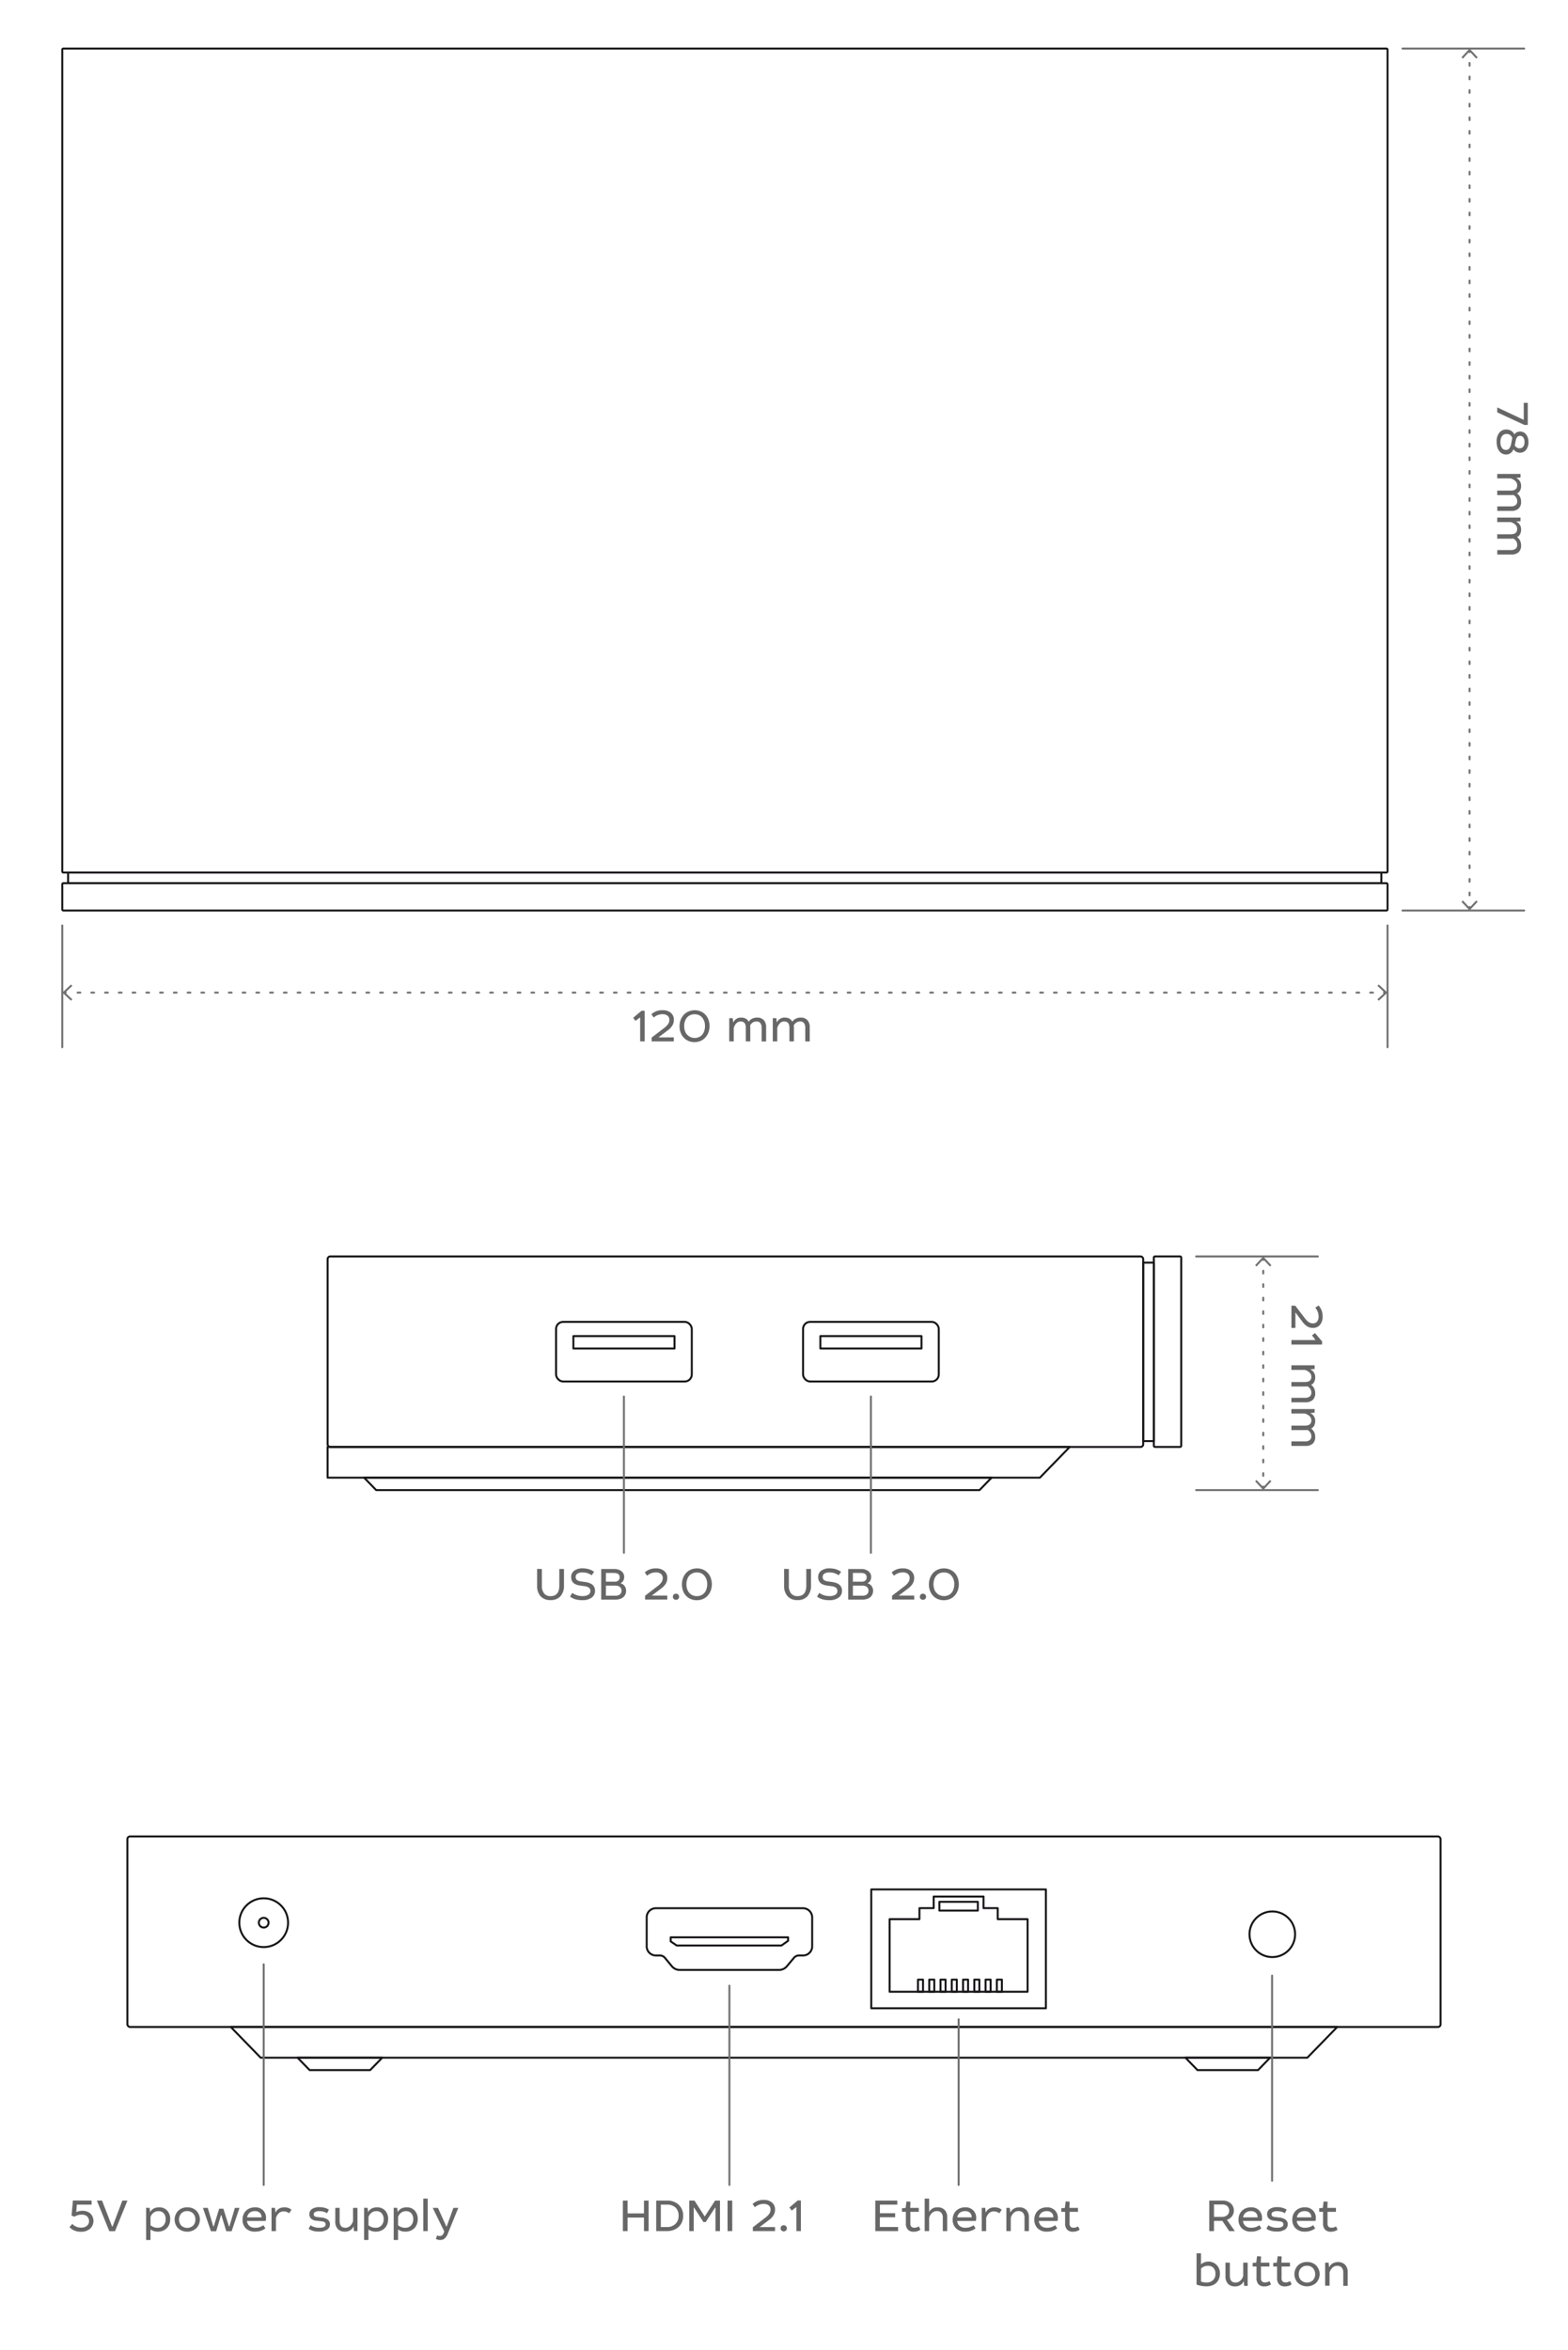 <svg xmlns="http://www.w3.org/2000/svg" viewBox="0 0 895.09 1340.78"><defs><style>.cls-1,.cls-2,.cls-3,.cls-5,.cls-6{fill:none;stroke-linecap:round;stroke-linejoin:round;stroke-width:1.13px;}.cls-1{stroke:#171517;}.cls-2,.cls-3,.cls-5,.cls-6{stroke:#717171;}.cls-3{stroke-dasharray:1.55 6.21;}.cls-4{fill:#717171;}.cls-5{stroke-dasharray:1.57 6.28;}.cls-6{stroke-dasharray:1.54 6.16;}.cls-7{fill:#676767;}</style></defs><g id="Scheme"><rect class="cls-1" x="35.54" y="27.7" width="756.53" height="470.15" rx="0.61"/><rect class="cls-1" x="35.54" y="503.91" width="756.53" height="15.62" rx="0.61"/><rect class="cls-1" x="38.88" y="497.85" width="749.65" height="6.06"/><line class="cls-2" x1="800.6" y1="27.7" x2="870.07" y2="27.7"/><line class="cls-2" x1="800.6" y1="519.53" x2="870.07" y2="519.53"/><line class="cls-2" x1="838.9" y1="28.93" x2="838.9" y2="29.71"/><line class="cls-3" x1="838.9" y1="35.93" x2="838.9" y2="514.41"/><line class="cls-2" x1="838.9" y1="517.51" x2="838.9" y2="518.3"/><polygon class="cls-4" points="834.26 32.69 835.09 33.46 838.9 29.36 842.7 33.46 843.53 32.69 838.9 27.7 834.26 32.69"/><polygon class="cls-4" points="834.26 514.54 835.09 513.77 838.9 517.86 842.7 513.77 843.53 514.54 838.9 519.53 834.26 514.54"/><line class="cls-2" x1="792.07" y1="528.06" x2="792.07" y2="597.53"/><line class="cls-2" x1="35.54" y1="528.06" x2="35.54" y2="597.53"/><line class="cls-2" x1="790.84" y1="566.36" x2="790.05" y2="566.36"/><line class="cls-5" x1="783.77" y1="566.36" x2="40.69" y2="566.36"/><line class="cls-2" x1="37.55" y1="566.36" x2="36.77" y2="566.36"/><polygon class="cls-4" points="787.08 561.72 786.31 562.55 790.4 566.36 786.31 570.16 787.08 570.99 792.07 566.36 787.08 561.72"/><polygon class="cls-4" points="40.53 561.72 41.3 562.55 37.2 566.36 41.3 570.16 40.53 570.99 35.54 566.36 40.53 561.72"/><rect class="cls-1" x="658.67" y="716.87" width="15.62" height="108.71" rx="0.61"/><rect class="cls-1" x="652.61" y="720.42" width="6.06" height="101.83"/><rect class="cls-1" x="187.02" y="716.88" width="465.59" height="108.71" rx="1.53"/><polygon class="cls-1" points="593.61 843.12 187.01 843.12 187.01 825.58 610.68 825.58 593.61 843.12"/><polygon class="cls-1" points="559.16 850.2 214.74 850.2 207.85 843.12 566.05 843.12 559.16 850.2"/><rect class="cls-1" x="317.43" y="754.23" width="77.48" height="34.01" rx="4.01"/><rect class="cls-1" x="327.31" y="762.33" width="57.73" height="7.07"/><rect class="cls-1" x="468.3" y="762.33" width="57.73" height="7.07"/><rect class="cls-1" x="458.42" y="754.23" width="77.48" height="34.01" rx="4.01"/><line class="cls-2" x1="682.82" y1="716.88" x2="752.29" y2="716.88"/><line class="cls-2" x1="682.82" y1="850.2" x2="752.29" y2="850.2"/><line class="cls-2" x1="721.12" y1="718.11" x2="721.12" y2="718.89"/><line class="cls-6" x1="721.12" y1="725.05" x2="721.12" y2="845.11"/><line class="cls-2" x1="721.12" y1="848.18" x2="721.12" y2="848.97"/><polygon class="cls-4" points="716.48 721.86 717.31 722.64 721.12 718.54 724.92 722.64 725.76 721.86 721.12 716.88 716.48 721.86"/><polygon class="cls-4" points="716.48 845.21 717.31 844.44 721.12 848.53 724.92 844.44 725.76 845.21 721.12 850.2 716.48 845.21"/><line class="cls-2" x1="356.17" y1="796.81" x2="356.17" y2="885.98"/><line class="cls-2" x1="497.16" y1="796.81" x2="497.16" y2="885.98"/><rect class="cls-1" x="72.71" y="1047.82" width="749.65" height="108.71" rx="1.53"/><polygon class="cls-1" points="746.29 1174.06 148.79 1174.06 131.72 1156.53 763.37 1156.53 746.29 1174.06"/><polygon class="cls-1" points="718.15 1181.14 683.59 1181.14 676.7 1174.06 725.04 1174.06 718.15 1181.14"/><polygon class="cls-1" points="211.31 1181.14 176.75 1181.14 169.86 1174.06 218.2 1174.06 211.31 1181.14"/><circle class="cls-1" cx="150.53" cy="1097.03" r="13.92"/><circle class="cls-1" cx="150.53" cy="1097.03" r="2.78"/><path class="cls-1" d="M463.63,1094v16.52a5.22,5.22,0,0,1-5.22,5.22h-2.3a3.77,3.77,0,0,0-2.91,1.37l-4,4.77a5.78,5.78,0,0,1-4.47,2.11H388a5.78,5.78,0,0,1-4.47-2.11l-3.95-4.77a3.77,3.77,0,0,0-2.91-1.37h-2.29a5.22,5.22,0,0,1-5.22-5.22V1094a5.22,5.22,0,0,1,5.22-5.22h84.05A5.26,5.26,0,0,1,463.63,1094Z"/><polygon class="cls-1" points="382.86 1105.38 449.88 1105.38 449.88 1107.38 446.09 1110.05 386.31 1110.05 382.86 1107.71 382.86 1105.38"/><rect class="cls-1" x="497.36" y="1078.05" width="99.69" height="67.8"/><polygon class="cls-1" points="586.59 1095.02 586.59 1136.43 507.83 1136.43 507.83 1095.02 524.86 1095.02 524.86 1088.73 532.99 1088.73 532.99 1082.11 561.43 1082.11 561.43 1088.73 569.55 1088.73 569.55 1095.02 586.59 1095.02"/><rect class="cls-1" x="536.26" y="1085.12" width="21.93" height="5.01"/><rect class="cls-1" x="524.03" y="1129.52" width="2.88" height="6.91"/><rect class="cls-1" x="530.46" y="1129.52" width="2.88" height="6.91"/><rect class="cls-1" x="536.89" y="1129.52" width="2.88" height="6.91"/><rect class="cls-1" x="543.32" y="1129.52" width="2.88" height="6.91"/><rect class="cls-1" x="549.75" y="1129.52" width="2.88" height="6.91"/><rect class="cls-1" x="556.18" y="1129.52" width="2.88" height="6.91"/><rect class="cls-1" x="562.61" y="1129.52" width="2.88" height="6.91"/><rect class="cls-1" x="569.04" y="1129.52" width="2.88" height="6.91"/><circle class="cls-1" cx="726.29" cy="1103.64" r="13.02"/><line class="cls-2" x1="150.53" y1="1120.78" x2="150.53" y2="1246.66"/><line class="cls-2" x1="416.38" y1="1132.97" x2="416.38" y2="1246.66"/><line class="cls-2" x1="547.23" y1="1152.17" x2="547.23" y2="1246.66"/><line class="cls-2" x1="726.16" y1="1127.23" x2="726.16" y2="1244.28"/></g><g id="EN"><path class="cls-7" d="M368,576.77v17.42h-2.57V580.47l-2.68,2-1.3-1.74,4.84-4.07Z"/><path class="cls-7" d="M384.62,594.19H372V592l7.39-5.66a8.68,8.68,0,0,0,2.06-2.16,4.15,4.15,0,0,0,.65-2.22,3,3,0,0,0-1-2.4,4.43,4.43,0,0,0-3-.88,7.43,7.43,0,0,0-4.93,1.9l-1.32-1.87a8.91,8.91,0,0,1,6.37-2.31,6.94,6.94,0,0,1,4.73,1.5,5,5,0,0,1,1.72,4,6.12,6.12,0,0,1-.85,3.22,9.84,9.84,0,0,1-2.66,2.79l-5.31,4h8.82Z"/><path class="cls-7" d="M396.48,576.41A8.44,8.44,0,0,1,401,577.6a7.93,7.93,0,0,1,3,3.25,10.57,10.57,0,0,1,.43,8.16,9,9,0,0,1-1.71,2.88,7.86,7.86,0,0,1-2.72,2,8.56,8.56,0,0,1-3.52.72,8.41,8.41,0,0,1-4.51-1.21,8,8,0,0,1-3-3.28,9.94,9.94,0,0,1-1.05-4.59,10.14,10.14,0,0,1,.62-3.54,9,9,0,0,1,1.73-2.89,7.81,7.81,0,0,1,2.72-1.93A8.54,8.54,0,0,1,396.48,576.41Zm0,2.31a5.72,5.72,0,0,0-3.24.91,5.65,5.65,0,0,0-2,2.42,8.33,8.33,0,0,0-.67,3.43,8.16,8.16,0,0,0,.69,3.42,5.94,5.94,0,0,0,8.49,2.44,5.51,5.51,0,0,0,2-2.41,8.24,8.24,0,0,0,.68-3.45,7.34,7.34,0,0,0-1.59-4.89A5.41,5.41,0,0,0,396.48,578.72Z"/><path class="cls-7" d="M418.28,580.94l.26,2.56a4.72,4.72,0,0,1,4.58-2.88,5.44,5.44,0,0,1,2.61.6,3.66,3.66,0,0,1,1.65,1.76,5,5,0,0,1,2-1.75,6.13,6.13,0,0,1,2.75-.61,5,5,0,0,1,3.89,1.45,5.92,5.92,0,0,1,1.32,4.14v8h-2.56V586.4a4.1,4.1,0,0,0-.76-2.67,2.68,2.68,0,0,0-2.21-.93,4,4,0,0,0-3.61,2.34,5.1,5.1,0,0,1,.1,1.12v7.93h-2.55V586.4q0-3.6-3-3.6a3.29,3.29,0,0,0-2.35,1,6.16,6.16,0,0,0-1.55,2.78v7.62h-2.57V580.94Z"/><path class="cls-7" d="M443.17,580.94l.27,2.56a4.7,4.7,0,0,1,4.57-2.88,5.48,5.48,0,0,1,2.62.6,3.76,3.76,0,0,1,1.65,1.76,5,5,0,0,1,2-1.75,6.09,6.09,0,0,1,2.74-.61,5,5,0,0,1,3.89,1.45,5.87,5.87,0,0,1,1.33,4.14v8h-2.56V586.4a4.16,4.16,0,0,0-.76-2.67,2.68,2.68,0,0,0-2.22-.93,4,4,0,0,0-3.6,2.34,5.1,5.1,0,0,1,.1,1.12v7.93h-2.55V586.4q0-3.6-3.05-3.6a3.3,3.3,0,0,0-2.35,1,6.25,6.25,0,0,0-1.55,2.78v7.62h-2.56V580.94Z"/><path class="cls-7" d="M309.32,895.24v9.46a6.84,6.84,0,0,0,1.27,4.45,4.48,4.48,0,0,0,3.69,1.56q5,0,5-6v-9.51h2.67v9.54a8.76,8.76,0,0,1-2,6,7.21,7.21,0,0,1-5.68,2.21,7.3,7.3,0,0,1-5.66-2.16,8.58,8.58,0,0,1-2-6v-9.63Z"/><path class="cls-7" d="M337.73,898.82a8.55,8.55,0,0,0-5.14-1.63,5.26,5.26,0,0,0-3,.68,2.4,2.4,0,0,0-.27,3.64,4.76,4.76,0,0,0,2.31.81l2.61.36q5.43.81,5.43,5a4.63,4.63,0,0,1-1.91,3.86A8.79,8.79,0,0,1,332.3,913a13.56,13.56,0,0,1-3.76-.48,9.55,9.55,0,0,1-3.11-1.55l1.25-2.11a10,10,0,0,0,5.83,1.82,6,6,0,0,0,3.37-.79,2.46,2.46,0,0,0,1.15-2.15,2.25,2.25,0,0,0-.78-1.79,4.7,4.7,0,0,0-2.47-.91l-2.73-.39c-3.36-.45-5-2.06-5-4.81a4.3,4.3,0,0,1,1.78-3.69,7.91,7.91,0,0,1,4.77-1.3,12.44,12.44,0,0,1,3.58.51,8.33,8.33,0,0,1,2.95,1.52Z"/><path class="cls-7" d="M350.44,895.24a6.68,6.68,0,0,1,4.34,1.26,4.08,4.08,0,0,1,1.54,3.31,4.18,4.18,0,0,1-.51,2.05,3.12,3.12,0,0,1-1.39,1.37v.23a4,4,0,0,1,2.17,1.53,4.46,4.46,0,0,1,.82,2.63,5.07,5.07,0,0,1-.38,2,4.63,4.63,0,0,1-1.13,1.59,5.07,5.07,0,0,1-1.95,1.09,8.61,8.61,0,0,1-2.75.4h-8V895.24Zm-4.57,7.23h5a3,3,0,0,0,2.15-.68,2.44,2.44,0,0,0,.7-1.87c0-1.63-1.11-2.44-3.35-2.44h-4.49Zm0,8h5.33a4.23,4.23,0,0,0,2.69-.74,2.93,2.93,0,0,0,0-4.26,4.22,4.22,0,0,0-2.7-.75h-5.3Z"/><path class="cls-7" d="M380.91,912.66H368.24v-2.18l7.38-5.66a8.68,8.68,0,0,0,2.06-2.16,4.15,4.15,0,0,0,.65-2.22,3,3,0,0,0-1-2.4,4.41,4.41,0,0,0-3-.88,7.43,7.43,0,0,0-4.93,1.91l-1.32-1.88a8.93,8.93,0,0,1,6.38-2.31,7,7,0,0,1,4.73,1.5,5,5,0,0,1,1.72,4,6.22,6.22,0,0,1-.85,3.22,10,10,0,0,1-2.67,2.79l-5.31,4h8.83Z"/><path class="cls-7" d="M384.6,909.81a1.86,1.86,0,0,1,2.54,0,1.77,1.77,0,0,1,0,2.52,1.89,1.89,0,0,1-2.52,0,1.77,1.77,0,0,1,0-2.52Z"/><path class="cls-7" d="M397.8,894.88a8.5,8.5,0,0,1,4.52,1.19,8.06,8.06,0,0,1,3,3.25,10.69,10.69,0,0,1,.43,8.16,8.86,8.86,0,0,1-1.72,2.88,7.69,7.69,0,0,1-2.71,1.95,8.6,8.6,0,0,1-3.53.72,8.44,8.44,0,0,1-4.51-1.21,8,8,0,0,1-3-3.28,9.94,9.94,0,0,1-1-4.59,10.14,10.14,0,0,1,.62-3.54,9,9,0,0,1,1.73-2.89,7.91,7.91,0,0,1,2.72-1.93A8.54,8.54,0,0,1,397.8,894.88Zm0,2.31a5.67,5.67,0,0,0-3.23.91,5.57,5.57,0,0,0-2.05,2.43,9,9,0,0,0,0,6.85,5.61,5.61,0,0,0,5.26,3.33,5.77,5.77,0,0,0,3.24-.9,5.58,5.58,0,0,0,2-2.41,8.4,8.4,0,0,0,.68-3.45,7.25,7.25,0,0,0-1.6-4.88A5.38,5.38,0,0,0,397.8,897.19Z"/><path class="cls-7" d="M450.31,895.24v9.46a6.84,6.84,0,0,0,1.27,4.45,4.46,4.46,0,0,0,3.69,1.56q5,0,5-6v-9.51h2.68v9.54a8.76,8.76,0,0,1-2,6,7.21,7.21,0,0,1-5.68,2.21,7.3,7.3,0,0,1-5.66-2.16,8.58,8.58,0,0,1-2-6v-9.63Z"/><path class="cls-7" d="M478.72,898.82a8.55,8.55,0,0,0-5.14-1.63,5.26,5.26,0,0,0-3,.68,2.4,2.4,0,0,0-.27,3.64,4.76,4.76,0,0,0,2.31.81l2.6.36q5.44.81,5.44,5a4.63,4.63,0,0,1-1.91,3.86,8.79,8.79,0,0,1-5.45,1.47,13.43,13.43,0,0,1-3.75-.48,9.5,9.5,0,0,1-3.12-1.55l1.25-2.11a10,10,0,0,0,5.83,1.82,6,6,0,0,0,3.37-.79,2.46,2.46,0,0,0,1.15-2.15,2.25,2.25,0,0,0-.78-1.79,4.7,4.7,0,0,0-2.47-.91l-2.73-.39c-3.36-.45-5-2.06-5-4.81a4.28,4.28,0,0,1,1.79-3.69,7.86,7.86,0,0,1,4.76-1.3,12.44,12.44,0,0,1,3.58.51,8.33,8.33,0,0,1,2.95,1.52Z"/><path class="cls-7" d="M491.43,895.24a6.68,6.68,0,0,1,4.34,1.26,4.07,4.07,0,0,1,1.53,3.31,4.18,4.18,0,0,1-.5,2.05,3.12,3.12,0,0,1-1.39,1.37v.23a4,4,0,0,1,2.17,1.53,4.46,4.46,0,0,1,.82,2.63,5.07,5.07,0,0,1-.38,2,4.63,4.63,0,0,1-1.13,1.59,5.07,5.07,0,0,1-1.95,1.09,8.61,8.61,0,0,1-2.75.4h-8V895.24Zm-4.57,7.23h5a3,3,0,0,0,2.15-.68,2.44,2.44,0,0,0,.7-1.87c0-1.63-1.11-2.44-3.35-2.44h-4.49Zm0,8h5.33a4.23,4.23,0,0,0,2.69-.74,2.93,2.93,0,0,0,0-4.26,4.22,4.22,0,0,0-2.7-.75h-5.3Z"/><path class="cls-7" d="M521.9,912.66H509.23v-2.18l7.39-5.66a8.81,8.81,0,0,0,2-2.16,4.15,4.15,0,0,0,.65-2.22,3,3,0,0,0-1-2.4,4.41,4.41,0,0,0-3-.88,7.43,7.43,0,0,0-4.93,1.91l-1.32-1.88a8.93,8.93,0,0,1,6.38-2.31,7,7,0,0,1,4.73,1.5,5,5,0,0,1,1.72,4,6.13,6.13,0,0,1-.86,3.22,9.84,9.84,0,0,1-2.66,2.79l-5.31,4h8.83Z"/><path class="cls-7" d="M525.59,909.81a1.86,1.86,0,0,1,2.54,0,1.77,1.77,0,0,1,0,2.52,1.89,1.89,0,0,1-2.52,0,1.77,1.77,0,0,1,0-2.52Z"/><path class="cls-7" d="M538.79,894.88a8.5,8.5,0,0,1,4.52,1.19,8,8,0,0,1,3,3.25,10.69,10.69,0,0,1,.43,8.16,8.86,8.86,0,0,1-1.72,2.88,7.69,7.69,0,0,1-2.71,1.95,8.6,8.6,0,0,1-3.53.72,8.44,8.44,0,0,1-4.51-1.21,8,8,0,0,1-3-3.28,9.94,9.94,0,0,1-1-4.59,10.14,10.14,0,0,1,.62-3.54,9,9,0,0,1,1.73-2.89,8,8,0,0,1,2.72-1.93A8.54,8.54,0,0,1,538.79,894.88Zm0,2.31a5.67,5.67,0,0,0-3.23.91,5.57,5.57,0,0,0-2,2.43,9,9,0,0,0,0,6.85,6,6,0,0,0,8.5,2.43,5.58,5.58,0,0,0,2-2.41,8.4,8.4,0,0,0,.68-3.45,7.25,7.25,0,0,0-1.6-4.88A5.38,5.38,0,0,0,538.79,897.19Z"/><path class="cls-7" d="M872.12,242.45H870.2l-15.5-7.16v-2.83l15.13,7.1v-9.7h2.29Z"/><path class="cls-7" d="M872.49,252.19a6.93,6.93,0,0,1-1.33,4.49,4.33,4.33,0,0,1-3.51,1.62,4.42,4.42,0,0,1-2.08-.52,4.64,4.64,0,0,1-1.62-1.44,5,5,0,0,1-1.69,2.22,4.28,4.28,0,0,1-2.57.78,4.67,4.67,0,0,1-2-.46,5.36,5.36,0,0,1-1.71-1.33,6.43,6.43,0,0,1-1.19-2.29,10.75,10.75,0,0,1-.44-3.17,7.88,7.88,0,0,1,1.53-5.21,5,5,0,0,1,4-1.81,5.11,5.11,0,0,1,4.65,2.8,3.29,3.29,0,0,1,1.37-1.24,4.34,4.34,0,0,1,5.26,1.22A6.71,6.71,0,0,1,872.49,252.19ZM863,251.3c.11-.57.21-1,.29-1.37a3.29,3.29,0,0,0-3.35-2.32,3,3,0,0,0-2.49,1.21,5.42,5.42,0,0,0-.92,3.37,5.59,5.59,0,0,0,.85,3.36,2.69,2.69,0,0,0,2.29,1.16,2.37,2.37,0,0,0,1.9-.83,6.06,6.06,0,0,0,1.07-2.74Zm1.93,1.77-.23,1a3,3,0,0,0,2.86,1.71,2.44,2.44,0,0,0,1.95-.89,4.21,4.21,0,0,0,.75-2.74,4,4,0,0,0-.72-2.57,2.25,2.25,0,0,0-1.86-.9,2,2,0,0,0-1.61.73,4.82,4.82,0,0,0-.86,2.17Z"/><path class="cls-7" d="M868,272.45l-2.56.27a4.7,4.7,0,0,1,2.88,4.57,5.41,5.41,0,0,1-.6,2.61,3.66,3.66,0,0,1-1.76,1.65,5,5,0,0,1,1.75,2,6.09,6.09,0,0,1,.61,2.74,5,5,0,0,1-1.45,3.89,5.92,5.92,0,0,1-4.14,1.33h-8v-2.57h7.79a4.16,4.16,0,0,0,2.67-.75,2.7,2.7,0,0,0,.93-2.22,4,4,0,0,0-2.34-3.6,5.8,5.8,0,0,1-1.12.1H854.7v-2.55h7.79q3.6,0,3.6-3.05a3.3,3.3,0,0,0-1-2.35,6.16,6.16,0,0,0-2.78-1.55H854.7v-2.56H868Z"/><path class="cls-7" d="M868,297.35l-2.56.26a4.71,4.71,0,0,1,2.88,4.57,5.48,5.48,0,0,1-.6,2.62,3.76,3.76,0,0,1-1.76,1.65,5,5,0,0,1,1.75,2,6.12,6.12,0,0,1,.61,2.74,5,5,0,0,1-1.45,3.9,5.92,5.92,0,0,1-4.14,1.32h-8v-2.56h7.79a4.1,4.1,0,0,0,2.67-.76,2.68,2.68,0,0,0,.93-2.21,4,4,0,0,0-2.34-3.61,5.1,5.1,0,0,1-1.12.1H854.7v-2.55h7.79c2.4,0,3.6-1,3.6-3.05a3.27,3.27,0,0,0-1-2.34,6.07,6.07,0,0,0-2.78-1.55H854.7V295.3H868Z"/><path class="cls-7" d="M737.21,757.71V745h2.19l5.66,7.39a8.68,8.68,0,0,0,2.15,2.06,4.18,4.18,0,0,0,2.23.64,3,3,0,0,0,2.4-1,4.46,4.46,0,0,0,.87-3,7.37,7.37,0,0,0-1.9-4.92l1.88-1.32a8.91,8.91,0,0,1,2.31,6.37,6.91,6.91,0,0,1-1.51,4.73,5,5,0,0,1-4,1.72,6.15,6.15,0,0,1-3.22-.85,10,10,0,0,1-2.78-2.67l-4-5.3v8.82Z"/><path class="cls-7" d="M754.63,767.17H737.21v-2.58h13.73l-2-2.68,1.74-1.29,4.08,4.83Z"/><path class="cls-7" d="M750.47,781.07l-2.57.27a4.69,4.69,0,0,1,2.88,4.57,5.41,5.41,0,0,1-.6,2.61,3.66,3.66,0,0,1-1.76,1.65,4.91,4.91,0,0,1,1.75,2,6.06,6.06,0,0,1,.61,2.74,5,5,0,0,1-1.44,3.89,6,6,0,0,1-4.14,1.32h-8v-2.56H745a4.06,4.06,0,0,0,2.66-.76,2.68,2.68,0,0,0,.93-2.21,4,4,0,0,0-2.34-3.61,5,5,0,0,1-1.11.11h-7.94v-2.56H745q3.59,0,3.59-3a3.29,3.29,0,0,0-1-2.35,6.16,6.16,0,0,0-2.78-1.55h-7.62V779h13.26Z"/><path class="cls-7" d="M750.47,806l-2.57.27a4.71,4.71,0,0,1,2.88,4.57,5.48,5.48,0,0,1-.6,2.62,3.76,3.76,0,0,1-1.76,1.65,4.89,4.89,0,0,1,1.75,2,6.09,6.09,0,0,1,.61,2.74,5,5,0,0,1-1.44,3.89A5.9,5.9,0,0,1,745.2,825h-8v-2.56H745a4.11,4.11,0,0,0,2.66-.76,2.68,2.68,0,0,0,.93-2.21,4,4,0,0,0-2.34-3.61,5,5,0,0,1-1.11.1h-7.94v-2.55H745q3.59,0,3.59-3a3.3,3.3,0,0,0-1-2.35,6.15,6.15,0,0,0-2.78-1.54h-7.62v-2.57h13.26Z"/><path class="cls-7" d="M52.29,1255.59v2.31H43.86l-.34,4.29a7.75,7.75,0,0,1,3.57-.75,6.49,6.49,0,0,1,4.52,1.56,6,6,0,0,1-.22,8.66,7.64,7.64,0,0,1-5.22,1.72,9.61,9.61,0,0,1-3.59-.64,8.68,8.68,0,0,1-2.91-2l1.57-1.85a7.13,7.13,0,0,0,2.38,1.64,7.39,7.39,0,0,0,2.77.49,4.91,4.91,0,0,0,3.18-1,3.25,3.25,0,0,0,1.24-2.69,3.5,3.5,0,0,0-1.05-2.69,4.18,4.18,0,0,0-3-1,7.11,7.11,0,0,0-4.21,1.14l-1.71-.62.78-8.63Z"/><path class="cls-7" d="M58.26,1255.59l5.7,14.74h.31l5.57-14.74h2.91l-7.1,17.47H62.4l-7.1-17.47Z"/><path class="cls-7" d="M85.42,1259.75l.26,2.42a5.47,5.47,0,0,1,2.14-2.09,6.42,6.42,0,0,1,3-.64,6,6,0,0,1,4.59,1.84,6.87,6.87,0,0,1,1.74,4.93,8,8,0,0,1-.58,3.07,6.18,6.18,0,0,1-1.55,2.25,6.9,6.9,0,0,1-2.21,1.33,7.32,7.32,0,0,1-2.61.46,7.16,7.16,0,0,1-4.29-1.25v6H83.42v-18.37Zm.49,9.91A6.25,6.25,0,0,0,90,1271.1a4.36,4.36,0,0,0,3.31-1.32,5.08,5.08,0,0,0,1.26-3.64,4.77,4.77,0,0,0-1.09-3.27,3.8,3.8,0,0,0-3-1.25,4.49,4.49,0,0,0-2.81.88,5.23,5.23,0,0,0-1.75,2.42Z"/><path class="cls-7" d="M106.87,1259.44a7.16,7.16,0,0,1,5.2,1.93,7.16,7.16,0,0,1,0,10,7.85,7.85,0,0,1-10.37.05,7.19,7.19,0,0,1,0-10A7.08,7.08,0,0,1,106.87,1259.44Zm0,2.15a4.5,4.5,0,0,0-3.4,1.34,5.29,5.29,0,0,0,0,6.91,5,5,0,0,0,6.8,0,4.82,4.82,0,0,0,1.26-3.47,4.76,4.76,0,0,0-1.29-3.43A4.45,4.45,0,0,0,106.87,1261.59Z"/><path class="cls-7" d="M118.61,1259.75l3.13,10.55H122l3.12-10.09h2.39l3.19,10.09h.25l3.14-10.55h2.62l-4.49,13.33h-3.05l-2.78-9.15h-.26l-2.72,9.15h-3l-4.57-13.33Z"/><path class="cls-7" d="M141,1267.23a4.11,4.11,0,0,0,1.44,2.86,4.88,4.88,0,0,0,3.25,1,7.69,7.69,0,0,0,4.67-1.44l1.14,1.79a8.79,8.79,0,0,1-2.72,1.43,10.38,10.38,0,0,1-3.15.44,7.25,7.25,0,0,1-5.26-1.85,6.69,6.69,0,0,1-1.92-5.06,7.2,7.2,0,0,1,.89-3.58,6.41,6.41,0,0,1,2.54-2.49,7.7,7.7,0,0,1,3.75-.9,6.12,6.12,0,0,1,4.52,1.7,6.06,6.06,0,0,1,1.72,4.48,8.5,8.5,0,0,1-.18,1.61Zm8.32-2.07a3.55,3.55,0,0,0-1-2.6,3.83,3.83,0,0,0-2.81-.94,4.52,4.52,0,0,0-3,.93,4.22,4.22,0,0,0-1.44,2.61Z"/><path class="cls-7" d="M157,1259.75l.25,2.76a5,5,0,0,1,2-2.29,5.85,5.85,0,0,1,3.08-.78,6.15,6.15,0,0,1,4.09,1.4l-1.41,2a4.61,4.61,0,0,0-3.15-1.07,3.84,3.84,0,0,0-2.66,1,6.06,6.06,0,0,0-1.68,2.78V1273H155v-13.26Z"/><path class="cls-7" d="M186.71,1262.79a8.64,8.64,0,0,0-4.39-1.17,4.89,4.89,0,0,0-2.37.47,1.45,1.45,0,0,0-.83,1.32,1.32,1.32,0,0,0,.43,1.07,2.85,2.85,0,0,0,1.46.49l2.71.32a7.05,7.05,0,0,1,3.45,1.23,3.19,3.19,0,0,1,1.18,2.67,3.44,3.44,0,0,1-1.66,3,8.36,8.36,0,0,1-4.64,1.09,12.6,12.6,0,0,1-3.16-.36,9.09,9.09,0,0,1-2.72-1.25l1.1-2a8.82,8.82,0,0,0,4.88,1.43c2.48,0,3.72-.63,3.72-1.9a1.47,1.47,0,0,0-.5-1.22,3.44,3.44,0,0,0-1.78-.55l-3.12-.37a4.79,4.79,0,0,1-2.87-1.16,3.46,3.46,0,0,1-1-2.58,3.42,3.42,0,0,1,1.49-2.9,7.21,7.21,0,0,1,4.26-1.07,10.06,10.06,0,0,1,5.41,1.4Z"/><path class="cls-7" d="M193.88,1259.75v7.35q0,4,3.18,4a4.06,4.06,0,0,0,2.74-1,5.88,5.88,0,0,0,1.73-2.82v-7.53h2.52V1273h-2l-.23-2.68a4.94,4.94,0,0,1-1.94,2.23,5.68,5.68,0,0,1-3,.76,5.35,5.35,0,0,1-4.05-1.5,6.08,6.08,0,0,1-1.44-4.37v-7.7Z"/><path class="cls-7" d="M209.84,1259.75l.27,2.42a5.38,5.38,0,0,1,2.13-2.09,6.47,6.47,0,0,1,3-.64,6,6,0,0,1,4.58,1.84,6.87,6.87,0,0,1,1.74,4.93,8,8,0,0,1-.57,3.07,6.31,6.31,0,0,1-1.55,2.25,7,7,0,0,1-2.21,1.33,7.39,7.39,0,0,1-2.61.46,7.16,7.16,0,0,1-4.29-1.25v6h-2.49v-18.37Zm.5,9.91a6.25,6.25,0,0,0,4.09,1.44,4.36,4.36,0,0,0,3.31-1.32,5.08,5.08,0,0,0,1.26-3.64,4.77,4.77,0,0,0-1.1-3.27,3.78,3.78,0,0,0-3-1.25,4.52,4.52,0,0,0-2.82.88,5.28,5.28,0,0,0-1.74,2.42Z"/><path class="cls-7" d="M226.74,1259.75l.27,2.42a5.38,5.38,0,0,1,2.13-2.09,6.47,6.47,0,0,1,3-.64,6,6,0,0,1,4.58,1.84,6.87,6.87,0,0,1,1.74,4.93,7.78,7.78,0,0,1-.58,3.07,6.06,6.06,0,0,1-1.55,2.25,6.86,6.86,0,0,1-2.2,1.33,7.39,7.39,0,0,1-2.61.46,7.12,7.12,0,0,1-4.29-1.25v6h-2.49v-18.37Zm.5,9.91a6.22,6.22,0,0,0,4.08,1.44,4.38,4.38,0,0,0,3.32-1.32,5.12,5.12,0,0,0,1.25-3.64,4.77,4.77,0,0,0-1.09-3.27,3.8,3.8,0,0,0-3-1.25,4.49,4.49,0,0,0-2.81.88,5.21,5.21,0,0,0-1.74,2.42Z"/><path class="cls-7" d="M244.16,1254.47V1273h-2.52v-18.54Z"/><path class="cls-7" d="M250,1259.75l4.78,10.6H255l3.82-10.6h2.8l-6,14.72a7.12,7.12,0,0,1-1.79,2.75,3.8,3.8,0,0,1-2.56.85,4.23,4.23,0,0,1-2.45-.67l.7-1.94a3.32,3.32,0,0,0,1.56.35,2.11,2.11,0,0,0,1.3-.39,3,3,0,0,0,.89-1.3l.34-.94L247,1259.75Z"/><path class="cls-7" d="M358.25,1255.59v7.32h9.36v-7.32h2.65V1273h-2.65v-7.72h-9.36V1273h-2.68v-17.42Z"/><path class="cls-7" d="M380.76,1255.59a9.31,9.31,0,0,1,6.72,2.42,8.35,8.35,0,0,1,2.51,6.29,8.75,8.75,0,0,1-1.15,4.49,8.08,8.08,0,0,1-3.27,3.1,10.43,10.43,0,0,1-4.89,1.12H374.6v-17.42Zm-3.53,15.11h3.45a6.83,6.83,0,0,0,4.82-1.74,6.06,6.06,0,0,0,1.87-4.66,6.17,6.17,0,0,0-1.77-4.75,7,7,0,0,0-4.94-1.65h-3.43Z"/><path class="cls-7" d="M396.43,1255.59l5.87,9.08,5.91-9.08H411V1273h-2.57v-13.37h-.24l-5.33,8.19h-1.32l-5.31-8.19H396V1273h-2.52v-17.42Z"/><path class="cls-7" d="M418,1255.59V1273h-2.68v-17.42Z"/><path class="cls-7" d="M442.43,1273H429.76v-2.19l7.39-5.66a8.66,8.66,0,0,0,2.06-2.15,4.19,4.19,0,0,0,.65-2.23,3,3,0,0,0-1-2.4,4.48,4.48,0,0,0-3-.87,7.38,7.38,0,0,0-4.93,1.9l-1.32-1.88a8.92,8.92,0,0,1,6.37-2.31,6.89,6.89,0,0,1,4.73,1.51,5,5,0,0,1,1.72,4,6.15,6.15,0,0,1-.85,3.22,9.82,9.82,0,0,1-2.66,2.78l-5.31,4h8.82Z"/><path class="cls-7" d="M446.13,1270.15a1.89,1.89,0,0,1,2.54,0,1.7,1.7,0,0,1,.52,1.27,1.64,1.64,0,0,1-.53,1.25,1.77,1.77,0,0,1-1.26.49,1.81,1.81,0,0,1-1.27-.49,1.63,1.63,0,0,1-.52-1.25A1.66,1.66,0,0,1,446.13,1270.15Z"/><path class="cls-7" d="M457.19,1255.59V1273h-2.58v-13.73l-2.68,2-1.3-1.74,4.84-4.08Z"/><path class="cls-7" d="M512.22,1255.59v2.31h-9.93v4.91H511v2.29h-8.74v5.57h10.4V1273h-13v-17.42Z"/><path class="cls-7" d="M517,1259.75l.43-3.64,2.3.1-.14,3.54h4.88V1262h-4.8v6.6a2.61,2.61,0,0,0,.57,1.88,2.34,2.34,0,0,0,1.75.59,4.22,4.22,0,0,0,2.51-.78l.94,1.89a6.42,6.42,0,0,1-3.85,1.18,4.38,4.38,0,0,1-3.32-1.19,5.07,5.07,0,0,1-1.15-3.62V1262H514.9v-2Z"/><path class="cls-7" d="M530.39,1254.47v7.64a5.07,5.07,0,0,1,4.86-2.67,5.32,5.32,0,0,1,4,1.48,5.85,5.85,0,0,1,1.46,4.27V1273H538.2v-7.54a4.18,4.18,0,0,0-.87-2.89,3.18,3.18,0,0,0-2.5-1,4.07,4.07,0,0,0-2.74,1,5.88,5.88,0,0,0-1.7,2.86V1273h-2.54v-18.54Z"/><path class="cls-7" d="M546.4,1267.23a4.14,4.14,0,0,0,1.43,2.86,4.9,4.9,0,0,0,3.25,1,7.69,7.69,0,0,0,4.67-1.44l1.15,1.79a8.91,8.91,0,0,1-2.72,1.43,10.43,10.43,0,0,1-3.15.44,7.23,7.23,0,0,1-5.26-1.85,6.7,6.7,0,0,1-1.93-5.06,7.1,7.1,0,0,1,.9-3.58,6.34,6.34,0,0,1,2.54-2.49,7.68,7.68,0,0,1,3.75-.9,6.1,6.1,0,0,1,4.51,1.7,6,6,0,0,1,1.72,4.48,9.3,9.3,0,0,1-.17,1.61Zm8.31-2.07a3.51,3.51,0,0,0-1-2.6,3.85,3.85,0,0,0-2.81-.94,4.57,4.57,0,0,0-3,.93,4.21,4.21,0,0,0-1.43,2.61Z"/><path class="cls-7" d="M562.43,1259.75l.24,2.76a5.12,5.12,0,0,1,2-2.29,5.89,5.89,0,0,1,3.09-.78,6.17,6.17,0,0,1,4.09,1.4l-1.41,2a4.64,4.64,0,0,0-3.15-1.07,3.82,3.82,0,0,0-2.66,1,6.06,6.06,0,0,0-1.68,2.78V1273h-2.52v-13.26Z"/><path class="cls-7" d="M576.46,1259.75l.27,2.76a5.15,5.15,0,0,1,2-2.28,5.67,5.67,0,0,1,3.06-.79,5.47,5.47,0,0,1,4.07,1.49,5.77,5.77,0,0,1,1.49,4.26V1273h-2.52v-7.54a4.23,4.23,0,0,0-.86-2.89,3.2,3.2,0,0,0-2.5-1,4,4,0,0,0-2.76,1,6,6,0,0,0-1.71,2.92V1273h-2.51v-13.26Z"/><path class="cls-7" d="M593,1267.23a4.19,4.19,0,0,0,1.44,2.86,4.88,4.88,0,0,0,3.25,1,7.69,7.69,0,0,0,4.67-1.44l1.14,1.79a8.86,8.86,0,0,1-2.71,1.43,10.43,10.43,0,0,1-3.15.44,7.23,7.23,0,0,1-5.26-1.85,6.66,6.66,0,0,1-1.93-5.06,7.1,7.1,0,0,1,.9-3.58,6.28,6.28,0,0,1,2.54-2.49,7.65,7.65,0,0,1,3.75-.9,6.12,6.12,0,0,1,4.51,1.7,6,6,0,0,1,1.72,4.48,8.5,8.5,0,0,1-.18,1.61Zm8.32-2.07a3.55,3.55,0,0,0-1-2.6,3.82,3.82,0,0,0-2.81-.94,4.54,4.54,0,0,0-3,.93,4.21,4.21,0,0,0-1.43,2.61Z"/><path class="cls-7" d="M607.89,1259.75l.43-3.64,2.3.1-.14,3.54h4.89V1262h-4.8v6.6a2.61,2.61,0,0,0,.57,1.88,2.3,2.3,0,0,0,1.74.59,4.23,4.23,0,0,0,2.52-.78l.93,1.89a6.41,6.41,0,0,1-3.84,1.18,4.37,4.37,0,0,1-3.32-1.19,5,5,0,0,1-1.15-3.62V1262h-2.18v-2Z"/><path class="cls-7" d="M697.87,1255.58a6.81,6.81,0,0,1,4.68,1.6,5.32,5.32,0,0,1,1.79,4.17,5,5,0,0,1-1.08,3.22,6,6,0,0,1-2.9,2l4.56,6.45h-3.23l-3.9-5.83H693V1273h-2.68v-17.42Zm-4.84,9.31h4.55a4.44,4.44,0,0,0,3-1,3.62,3.62,0,0,0,0-5.18,4.42,4.42,0,0,0-2.91-.89H693Z"/><path class="cls-7" d="M709.56,1267.22a4.19,4.19,0,0,0,1.44,2.87,4.94,4.94,0,0,0,3.25,1,7.7,7.7,0,0,0,4.67-1.45l1.14,1.79a8.59,8.59,0,0,1-2.72,1.43,10.31,10.31,0,0,1-3.14.45,7.26,7.26,0,0,1-5.27-1.86,6.69,6.69,0,0,1-1.92-5.06,7.23,7.23,0,0,1,.89-3.58,6.41,6.41,0,0,1,2.54-2.49,7.71,7.71,0,0,1,3.76-.9,6.12,6.12,0,0,1,4.51,1.71,6,6,0,0,1,1.72,4.47,8.41,8.41,0,0,1-.18,1.61Zm8.32-2.07a3.58,3.58,0,0,0-1-2.6,3.88,3.88,0,0,0-2.81-.94,4.54,4.54,0,0,0-3,.93,4.28,4.28,0,0,0-1.44,2.61Z"/><path class="cls-7" d="M733.45,1262.78a8.62,8.62,0,0,0-4.39-1.17,4.89,4.89,0,0,0-2.37.47,1.46,1.46,0,0,0-.83,1.32,1.36,1.36,0,0,0,.43,1.07,2.85,2.85,0,0,0,1.46.49l2.71.32a7.05,7.05,0,0,1,3.45,1.23,3.19,3.19,0,0,1,1.18,2.67,3.46,3.46,0,0,1-1.66,3,8.44,8.44,0,0,1-4.64,1.09,12.66,12.66,0,0,1-3.16-.36,9.29,9.29,0,0,1-2.71-1.25l1.09-2a8.75,8.75,0,0,0,4.89,1.43c2.48,0,3.72-.63,3.72-1.9a1.49,1.49,0,0,0-.51-1.22,3.36,3.36,0,0,0-1.78-.54l-3.12-.37a4.89,4.89,0,0,1-2.87-1.17,3.44,3.44,0,0,1-1-2.58,3.4,3.4,0,0,1,1.49-2.89,7.21,7.21,0,0,1,4.26-1.08,10,10,0,0,1,5.41,1.41Z"/><path class="cls-7" d="M740.26,1267.22a4.19,4.19,0,0,0,1.43,2.87,5,5,0,0,0,3.25,1,7.73,7.73,0,0,0,4.68-1.45l1.14,1.79a8.69,8.69,0,0,1-2.72,1.43,10.42,10.42,0,0,1-3.15.45,7.25,7.25,0,0,1-5.26-1.86,6.69,6.69,0,0,1-1.92-5.06,7.23,7.23,0,0,1,.89-3.58,6.34,6.34,0,0,1,2.54-2.49,7.7,7.7,0,0,1,3.75-.9,6.15,6.15,0,0,1,4.52,1.71,6,6,0,0,1,1.72,4.47,8.41,8.41,0,0,1-.18,1.61Zm8.31-2.07a3.54,3.54,0,0,0-1-2.6,3.89,3.89,0,0,0-2.81-.94,4.57,4.57,0,0,0-3,.93,4.27,4.27,0,0,0-1.43,2.61Z"/><path class="cls-7" d="M755.14,1259.75l.43-3.65,2.3.1-.14,3.55h4.89V1262h-4.8v6.6a2.63,2.63,0,0,0,.56,1.88,2.34,2.34,0,0,0,1.75.58,4.26,4.26,0,0,0,2.51-.77l.94,1.89a6.48,6.48,0,0,1-3.85,1.18,4.4,4.4,0,0,1-3.32-1.2,5,5,0,0,1-1.15-3.61V1262h-2.18v-2.06Z"/><path class="cls-7" d="M685.58,1285.67v6.3a6.54,6.54,0,0,1,10.79,5.44,7,7,0,0,1-1,3.79,6.45,6.45,0,0,1-2.7,2.48,8.34,8.34,0,0,1-3.78.84,16.27,16.27,0,0,1-5.84-1v-17.81Zm0,16.12a9.14,9.14,0,0,0,3.22.54,5.09,5.09,0,0,0,3.6-1.3,4.67,4.67,0,0,0,1.42-3.65,4.73,4.73,0,0,0-1.12-3.39,4,4,0,0,0-3-1.18,5.68,5.68,0,0,0-4.09,1.54Z"/><path class="cls-7" d="M702.06,1291v7.35c0,2.66,1.06,4,3.17,4a4.05,4.05,0,0,0,2.74-1,5.88,5.88,0,0,0,1.73-2.82V1291h2.53v13.25h-2l-.23-2.68a5,5,0,0,1-2,2.24,5.75,5.75,0,0,1-3,.76,5.29,5.29,0,0,1-4-1.51,6.08,6.08,0,0,1-1.45-4.37V1291Z"/><path class="cls-7" d="M717.14,1291l.43-3.65,2.3.1-.14,3.55h4.89v2.21h-4.8v6.6a2.67,2.67,0,0,0,.56,1.88,2.34,2.34,0,0,0,1.75.58,4.24,4.24,0,0,0,2.51-.77l.94,1.89a6.48,6.48,0,0,1-3.84,1.18,4.37,4.37,0,0,1-3.32-1.2,5,5,0,0,1-1.15-3.61v-6.55h-2.19v-2.06Z"/><path class="cls-7" d="M728.9,1291l.43-3.65,2.3.1-.14,3.55h4.88v2.21h-4.79v6.6a2.63,2.63,0,0,0,.56,1.88,2.34,2.34,0,0,0,1.75.58,4.29,4.29,0,0,0,2.51-.77l.94,1.89a6.48,6.48,0,0,1-3.85,1.18,4.38,4.38,0,0,1-3.32-1.2,5,5,0,0,1-1.15-3.61v-6.55h-2.18v-2.06Z"/><path class="cls-7" d="M746.09,1290.63a7.14,7.14,0,0,1,5.2,1.94,7.17,7.17,0,0,1,0,10,7.82,7.82,0,0,1-10.36,0,7.2,7.2,0,0,1,0-10A7.15,7.15,0,0,1,746.09,1290.63Zm0,2.16a4.51,4.51,0,0,0-3.41,1.33,4.79,4.79,0,0,0-1.28,3.45,4.7,4.7,0,0,0,1.3,3.46,5,5,0,0,0,6.79,0,5.27,5.27,0,0,0,0-6.9A4.46,4.46,0,0,0,746.09,1292.79Z"/><path class="cls-7" d="M758.43,1291l.26,2.75a5.27,5.27,0,0,1,2-2.28,5.71,5.71,0,0,1,3.06-.79,5.52,5.52,0,0,1,4.08,1.49,5.79,5.79,0,0,1,1.48,4.26v7.82h-2.51v-7.54a4.23,4.23,0,0,0-.86-2.89,3.2,3.2,0,0,0-2.5-1,4,4,0,0,0-2.77,1,6,6,0,0,0-1.7,2.91v7.44h-2.52V1291Z"/></g></svg>